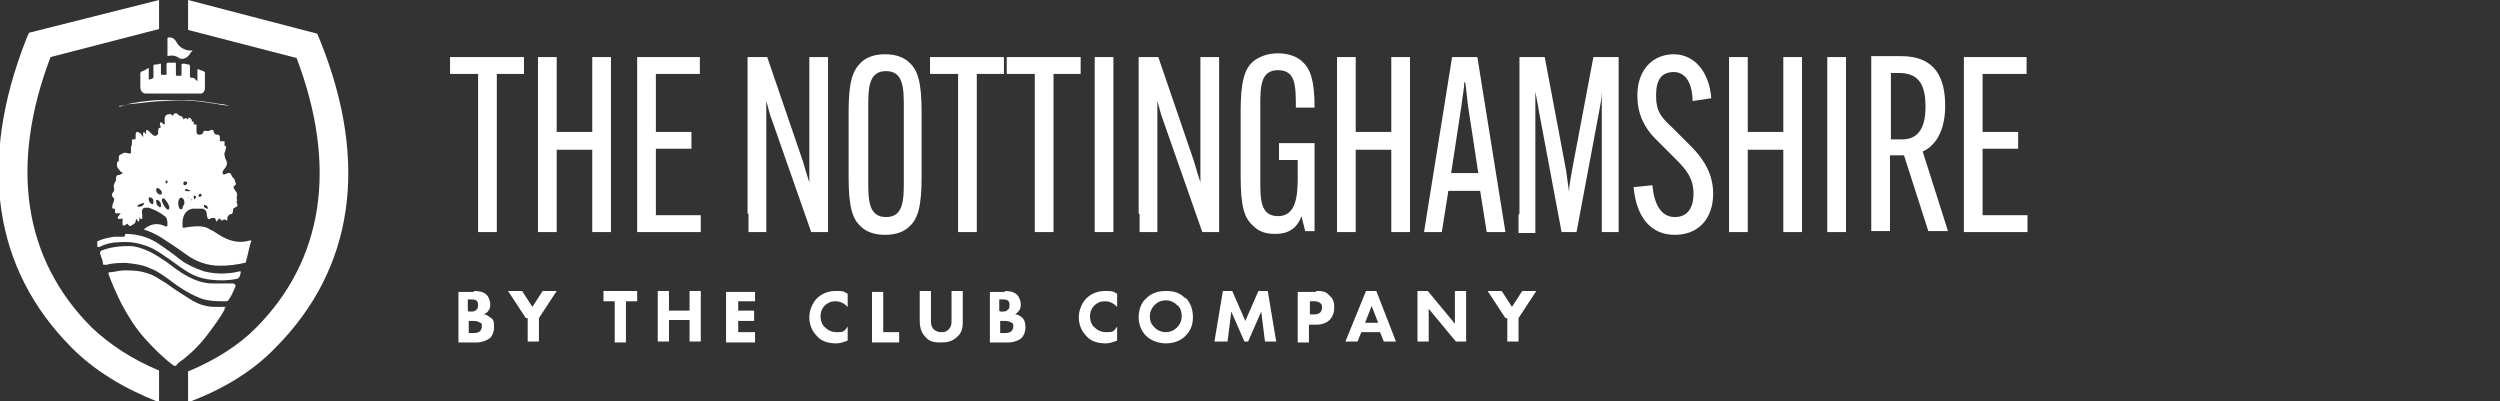 <?xml version="1.0" encoding="UTF-8"?>
<svg id="Layer_2" xmlns="http://www.w3.org/2000/svg" version="1.1" viewBox="0 0 267.2 42.9">
  <rect x="0" y="0" width="267.2" height="42.9" fill="#333333" stroke="none"/>
  <!-- Generator: Adobe Illustrator 29.2.0, SVG Export Plug-In . SVG Version: 2.1.0 Build 108)  -->
  <defs>
    <style>
      .st0 {
        fill: #fff;
      }
    </style>
  </defs>
  <g>
    <path class="st0" d="M50.6,31.1c.3,0,1,0,1.4.4.3.3.4.8.4,1s0,.5-.2.7c-.1.2-.3.3-.5.4.3,0,.5.2.8.4s.3.5.3,1-.2.9-.4,1.1c-.5.4-1.1.5-1.4.5h-2v-5.4h1.7,0ZM50.1,33.3h.2c.2,0,.5,0,.6-.2.1,0,.2-.2.2-.5s-.1-.4-.2-.5c-.2-.1-.4-.1-.7-.1h-.2s0,1.2,0,1.2ZM50.1,35.6h.3c.3,0,.7,0,.9-.2.1-.1.2-.3.2-.5s0-.4-.2-.4c-.2-.2-.6-.2-.9-.2h-.3v1.3h0Z"/>
    <path class="st0" d="M56.2,34l-1.9-2.9h1.5l1.1,1.7,1.1-1.7h1.5l-1.9,2.9v2.5h-1.2v-2.5h0Z"/>
    <path class="st0" d="M66.9,32.2v4.4h-1.2v-4.4h-1.2v-1.1h3.6v1.1h-1.2Z"/>
    <path class="st0" d="M71.5,33.2h2.2v-2.1h1.2v5.4h-1.2v-2.3h-2.2v2.3h-1.2v-5.4h1.2v2.1Z"/>
    <path class="st0" d="M80.7,32.2h-1.8v1h1.7v1.1h-1.7v1.2h1.8v1.1h-3.1v-5.4h3.1v1.1h0Z"/>
    <path class="st0" d="M90.6,36.4c-.5.2-.9.3-1.2.3-1,0-1.7-.3-2.1-.8-.5-.5-.8-1.2-.8-2s.4-1.6.8-2c.5-.5,1.2-.8,2-.8s.8,0,1.3.3v1.4c-.3-.3-.7-.6-1.3-.6s-.8.2-1.1.4c-.3.3-.5.7-.5,1.2s.2,1,.5,1.2c.1.1.5.5,1.2.5s.8,0,1.2-.6v1.4h0Z"/>
    <path class="st0" d="M94.4,31.1v4.4h1.7v1.1h-2.9v-5.4h1.2Z"/>
    <path class="st0" d="M102.9,34.3c0,.5,0,1.2-.6,1.7-.5.5-1.1.6-1.7.6s-1.2,0-1.7-.6c-.5-.5-.6-1.2-.6-1.7v-3.2h1.2v3.2c0,.2,0,.6.3.9.2.2.5.3.8.3s.5,0,.8-.3c.3-.3.3-.7.3-.9v-3.2h1.2v3.2Z"/>
    <path class="st0" d="M107.3,31.1c.3,0,1,0,1.4.4.3.3.4.8.4,1s0,.5-.2.7c-.1.2-.3.3-.4.4.3,0,.6.2.8.4.2.2.3.5.3,1s-.2.9-.4,1.1c-.4.4-1.1.5-1.4.5h-2v-5.4h1.7,0ZM106.9,33.3h.2c.2,0,.5,0,.6-.2.1,0,.2-.2.2-.5s-.1-.4-.2-.5c-.2-.1-.4-.1-.7-.1h-.2s0,1.2,0,1.2ZM106.9,35.6h.3c.3,0,.7,0,.9-.2.1-.1.2-.3.2-.5s0-.4-.2-.4c-.2-.2-.6-.2-.9-.2h-.3v1.3h0Z"/>
    <path class="st0" d="M119.4,36.4c-.5.2-.9.3-1.2.3-1,0-1.7-.3-2.1-.8-.5-.5-.8-1.2-.8-2s.4-1.6.8-2c.5-.5,1.2-.8,2-.8s.8,0,1.3.3v1.4c-.3-.3-.7-.6-1.3-.6s-.8.2-1.1.4c-.3.3-.5.7-.5,1.2s.2,1,.5,1.2c.1.1.5.5,1.2.5s.8,0,1.2-.6v1.4h0Z"/>
    <path class="st0" d="M126.7,31.8c.5.5.8,1.2.8,2.1s-.3,1.5-.8,2c-.5.5-1.2.8-2.1.8s-1.7-.4-2.1-.8c-.5-.5-.8-1.2-.8-2s.3-1.6.8-2c.4-.4,1-.8,2.1-.8s1.6.3,2.1.8h0ZM123.4,32.6c-.2.2-.5.6-.5,1.2s.2.9.5,1.2c.3.3.7.5,1.2.5s.9-.2,1.2-.5c.2-.2.5-.6.5-1.2s-.2-1-.5-1.2c-.3-.3-.7-.5-1.2-.5s-.9.2-1.2.5h0Z"/>
    <path class="st0" d="M129.8,36.5l.9-5.4h1l1.4,3.2,1.4-3.2h1l.9,5.4h-1.2l-.4-3.2-1.4,3.2h-.4l-1.4-3.2-.4,3.2h-1.2Z"/>
    <path class="st0" d="M140.7,31.1c.5,0,1,0,1.4.5.5.4.5.9.5,1.3,0,.7-.3,1.1-.5,1.3-.4.4-1,.5-1.4.5h-.8v1.9h-1.2v-5.4h1.9,0ZM140,33.6h.4c.2,0,.5,0,.7-.2.1-.1.2-.3.2-.5s0-.4-.2-.5c-.2-.2-.5-.2-.7-.2h-.4v1.5Z"/>
    <path class="st0" d="M147.6,35.5h-2.1l-.4,1h-1.3l2.2-5.4h1.1l2.1,5.4h-1.3l-.4-1h0ZM147.3,34.5l-.7-1.8-.7,1.8h1.3Z"/>
    <path class="st0" d="M151.5,36.5v-5.4h1.1l2.9,3.5v-3.5h1.2v5.4h-1.1l-2.9-3.5v3.5h-1.2Z"/>
    <path class="st0" d="M160.9,34l-1.9-2.9h1.5l1.1,1.7,1.1-1.7h1.5l-1.9,2.9v2.5h-1.2v-2.5h0Z"/>
  </g>
  <g>
    <path class="st0" d="M53.1,7.9v16.9s-2,0-2,0v-1.9s0-15,0-15h-3v-1.8h7.9v1.8h-3Z"/>
    <path class="st0" d="M65.3,6.1v1.9s0,14.9,0,14.9v1.9s-2,0-2,0v-1.9s0-6.9,0-6.9h-3.8v8.8s-2,0-2,0v-1.9s0-14.9,0-14.9v-1.9s2,0,2,0v1.9s0,6.1,0,6.1h3.8V6.1s2,0,2,0Z"/>
    <path class="st0" d="M70.1,15.9v7.1h4.8v1.8h-6.8v-1.9s0-14.9,0-14.9v-1.9s6.7,0,6.7,0v1.8h-4.7v6.2h3.8v1.8h-3.8Z"/>
    <path class="st0" d="M79.9,22.8V6.1s2.1,0,2.1,0l3.8,11.1c.3,1,.5,1.7.7,2.3h0c0-.7,0-1.7,0-2.5V6.1s2,0,2,0v1.9s0,14.9,0,14.9v1.9s-1.8,0-1.8,0l-4.1-11.7c-.4-1-.5-1.7-.7-2.3h0c0,.7,0,1.7,0,2.5v11.5s-1.9,0-1.9,0v-1.9Z"/>
    <path class="st0" d="M92,24.2c-.9-.8-1.3-2.1-1.3-5.3v-6.9c0-3.2.4-4.4,1.3-5.3.6-.6,1.5-.9,2.6-.9s2,.3,2.6.9c.9.8,1.3,2.1,1.3,5.3v6.9c0,3.2-.4,4.5-1.3,5.3-.6.6-1.5.9-2.6.9s-2-.3-2.6-.9ZM96.6,19.3v-7.8c0-2,0-3.9-1.9-3.9s-1.9,1.9-1.9,3.9v7.8c0,2,0,3.9,1.9,3.9s1.9-1.9,1.9-3.9Z"/>
    <path class="st0" d="M104.4,7.9v16.9s-2,0-2,0v-1.9s0-15,0-15h-3v-1.8h7.9v1.8h-3Z"/>
    <path class="st0" d="M112.6,7.9v16.9s-2,0-2,0v-1.9s0-15,0-15h-3v-1.8h7.9v1.8h-3Z"/>
    <path class="st0" d="M119,6.1v1.9s0,14.9,0,14.9v1.9s-2,0-2,0v-1.9s0-14.9,0-14.9v-1.9s2,0,2,0Z"/>
    <path class="st0" d="M121.7,22.8V6.1s2.1,0,2.1,0l3.8,11.1c.3,1,.5,1.7.7,2.3h0c0-.7,0-1.7,0-2.5V6.1s2,0,2,0v1.9s0,14.9,0,14.9v1.9s-1.8,0-1.8,0l-4.1-11.7c-.4-1-.5-1.7-.7-2.3h0c0,.7,0,1.7,0,2.5v11.5s-1.9,0-1.9,0v-1.9Z"/>
    <path class="st0" d="M136.5,15.3h4v9.4h-1l-.4-1.6h0c-.5,1.4-1.5,1.9-2.8,1.9s-1.9-.4-2.4-.9c-.9-.8-1.3-2-1.3-5.3v-6.9c0-3.1.4-4.5,1.3-5.3.6-.5,1.5-.9,2.7-.9s2.1.4,2.6.9c.9.8,1.3,2.1,1.3,4.9h0c0,0-2,0-2,0h0c0-2.3,0-4-1.9-4s-1.9,1.8-1.9,3.9v7.8c0,2.1,0,3.9,1.9,3.9s2.1-2.1,2.1-4.1v-1.9h-2v-1.8Z"/>
    <path class="st0" d="M150.7,6.1v1.9s0,14.9,0,14.9v1.9s-2,0-2,0v-1.9s0-6.9,0-6.9h-3.8v8.8s-2,0-2,0v-1.9s0-14.9,0-14.9v-1.9s2,0,2,0v1.9s0,6.1,0,6.1h3.8V6.1s2,0,2,0Z"/>
    <path class="st0" d="M154.2,24.8h-2l3-18.7h2.7l3,18.7h-2l-.7-4.4h-3.4l-.7,4.4ZM155.2,18.5h2.8l-1.1-7.2c-.1-.8-.2-1.9-.3-2.5h-.1c0,.6-.2,1.6-.3,2.5l-1.1,7.2Z"/>
    <path class="st0" d="M162.4,22.8V6.1s2.7,0,2.7,0l2.3,12.2c.1.7.2,1.6.3,2.2h0c0-.7.2-1.5.3-2.2l2.3-12.2h2.7v1.9s0,14.9,0,14.9v1.9s-1.8,0-1.8,0v-1.9s0-10.8,0-10.8c0-.7,0-1.6,0-2.3h0c0,.7-.2,1.6-.3,2.2l-2.4,12.8h-1.6l-2.4-12.8c-.1-.7-.3-1.6-.4-2.2h0c0,.7,0,1.6,0,2.3v12.8s-1.8,0-1.8,0v-1.9Z"/>
    <path class="st0" d="M176.6,19.7c.2,2.4,1.1,3.5,2.4,3.5s2-.9,2-2.5-.7-2.5-1.9-3.7l-1.9-1.9c-1.6-1.5-2.2-3.1-2.2-4.9,0-2.8,1.7-4.4,3.9-4.4s3.8,1.9,4,4.7l-2,.3c0-1.8-.7-3.1-2-3.1s-1.9.8-1.9,2.5.5,2.3,1.8,3.5l1.9,1.9c1.6,1.6,2.4,3.2,2.4,5.1,0,2.7-1.6,4.4-4.1,4.4s-4.1-1.8-4.4-5.1l2-.2Z"/>
    <path class="st0" d="M192.6,6.1v1.9s0,14.9,0,14.9v1.9s-2,0-2,0v-1.9s0-6.9,0-6.9h-3.8v8.8s-2,0-2,0v-1.9s0-14.9,0-14.9v-1.9s2,0,2,0v1.9s0,6.1,0,6.1h3.8V6.1s2,0,2,0Z"/>
    <path class="st0" d="M197.3,6.1v1.9s0,14.9,0,14.9v1.9s-2,0-2,0v-1.9s0-14.9,0-14.9v-1.9s2,0,2,0Z"/>
    <path class="st0" d="M202,16.6v8.1s-2,0-2,0v-1.9s0-14.9,0-14.9v-1.9s3.2,0,3.2,0c3.7,0,4.7,2.4,4.7,5.3h0c0,2.2-.7,4.1-2.4,4.9l2.7,8.5h-2.1l-2.6-8.1h-1.5ZM202,14.9h1.3c1.9,0,2.5-1.5,2.5-3.5h0c0-2-.5-3.6-2.8-3.6h-.9v7.1Z"/>
    <path class="st0" d="M211.9,15.9v7.1h4.8v1.8h-6.8v-1.9s0-14.9,0-14.9v-1.9s6.7,0,6.7,0v1.8h-4.7v6.2h3.8v1.8h-3.8Z"/>
  </g>
  <g>
    <g>
      <g>
        <path class="st0" d="M34.2,4.3l-.3-.7L20.1,0v3.2l11.6,3c4.4,11.6,2.9,21.6-4.4,28.9-1.8,1.8-4.3,3.4-7.2,4.6v3.3c3.8-1.4,7-3.4,9.3-5.8,8.4-8.4,10.1-19.8,4.8-32.9"/>
        <path class="st0" d="M17,39.6c-2.9-1.2-5.3-2.8-7.2-4.6C2.5,27.7,1,17.7,5.4,6.1l11.6-3V0L3.1,3.5l-.3.7C-2.4,17.4-.7,28.8,7.7,37.2c2.4,2.4,5.5,4.3,9.3,5.8v-3.3Z"/>
      </g>
      <path class="st0" d="M31.5,19.6"/>
    </g>
    <path class="st0" d="M15.4,24.5c0,0,0,0,.1-.1.7-.5,1.4-.6,2.2-.2.1,0,.2,0,.2-.1,0-.4,0-.8-.3-1-.5-.4-1.1-.7-1.7-.9-.1,0-.3,0-.4,0-.3,0-.4.4-.3.7,0,.1,0,.2,0,.3,0,0,0,.2,0,.2,0,0-.1,0-.2,0,0,0,0-.1-.1-.2,0,.1,0,.2,0,.3,0,0,0,.1-.1.2,0,0,0,0-.1-.1,0,0,0,0,0,0,0,0,0-.1-.1-.2,0,0-.1.1-.1.2,0,.2-.1.3-.3.4,0,0,0,0,0,0-.2.2-.4.2-.5,0,0-.1-.1-.1-.2,0,0,0-.1,0-.2.1-.2,0-.2,0-.2-.2,0-.2,0-.3,0-.4,0-.2,0-.2-.2-.1,0,0,0,0-.1,0,0,0-.1,0-.2,0,0,0,0-.2,0-.2,0-.1.2-.2.3-.4,0,0-.1,0-.2,0,0,0-.1,0-.2,0-.2,0-.2,0-.2-.3,0-.1,0-.2-.1-.2-.2,0-.2,0-.2-.2,0-.2.1-.4.2-.7,0,0,0-.2,0-.2,0,0,0,0,0,0-.3-.2-.3-.5,0-.8,0,0,0,0,0-.1,0,0,0-.1,0-.2-.1-.2,0-.5.1-.6,0,0,0-.1.1-.2,0,0,0-.2,0-.2,0-.3.1-.4.3-.4,0,0,.2,0,.2-.1,0,0,.2,0,.2-.1,0,0,0,0,0,0,0,0,0,0-.1-.1-.1,0-.2-.2-.3-.3-.1-.1-.2-.3-.2-.4,0-.3,0-.4.2-.5,0,0,0,0,0-.2,0-.3,0-.4.2-.5,0,0,.1,0,.2-.1.2-.1.4-.1.6,0,0,0,.2,0,.3,0,0-.1,0-.2,0-.3,0,0,0-.1,0-.2,0-.2,0-.3.1-.4,0,0,0-.1,0-.2,0,0,0-.1,0-.2,0-.2,0-.2.2-.2.2,0,.2,0,.2-.3,0,0,0-.1,0-.2,0-.3.2-.4.4-.2.1,0,.2.2.3.3,0,0,0,0,.1.2,0,0,0-.2,0-.2,0,0,0-.2,0-.3,0-.1.1-.1.2,0,0,0,0,0,0,.1,0,0,0,0,.1,0,0,0,0-.1,0-.2,0-.2.1-.3.3-.1,0,0,.2.2.3.3.3.3.5.3.7,0,0,0,0-.1,0-.2,0-.3,0-.4.3-.5,0,0,0-.1-.1-.2,0,0,0-.2,0-.3,0,0,.2,0,.2,0,0,0,.1.1.2.2,0,0,0,0,.1,0,0,0,0-.1,0-.2,0-.2,0-.3,0-.5.1-.4.4-.4.7-.4,0,0,0,.1.2.2,0,0,0,0,0-.1.2-.3.4-.2.6,0,0,0,.1.1.2.1.1,0,.2.1.3.3,0,.1,0,.1.1,0,.1-.1.2-.1.3,0,0,0,0,.1.1,0,0,0,0-.2.2-.1,0,0,.1.1.2.2,0,0,0,.1,0,.2,0,0,.1,0,.2,0,0,0,0,0,0,0,0,0,0,0,0,.1,0,0,0,0,0,0,0,0,0,.2,0,.2,0,0,.1,0,.2,0,.1,0,.1,0,.1.2,0,.2,0,.3,0,.5,0,.2,0,.3.2.4.2,0,.4,0,.5-.2.1-.3.1-.2.4-.2,0,0,.2,0,.2,0,0,0,.1,0,.2-.1.1,0,.2,0,.3,0,0,0,0,.2.1.3,0,.1.1.2.3.2.2,0,.2,0,.3.2,0,.1,0,.2,0,.3,0,.2,0,.2.2.2,0,0,.2,0,.3,0,0,.1,0,.2,0,.3,0,.1,0,.2,0,.2.2,0,.2.1.1.4,0,0,0,0,0,.1-.2.3-.1.6,0,.9.2.3.2.6,0,.9-.1.1-.2.3-.3.4,0,0,0,.2,0,.3,0,0,.2.1.3,0,0,0,.1,0,.2-.1.1,0,.2,0,.3,0,0,0,.1.2.2.3,0,0,0,.1.1.2.2.1.2.4.3.6,0,.1,0,.2-.1.2-.2.2-.2.2,0,.5,0,.1.2.2.2.3,0,.1.1.2,0,.4,0,.1,0,.2,0,.3,0,0,.1.1,0,.2,0,0,0,.1,0,.2.1.1.1.3,0,.4,0,0-.1,0-.2.1-.1,0-.2.1-.2.3,0,.3-.1.4-.3.4-.1,0-.2.2-.3.3,0,0,0,.1,0,.2,0,.2-.1.2-.2.1,0,0,0,0,0,0-.1-.1-.2,0-.3,0,0,0,0,0,0,0,0,.1-.1.1-.2,0-.1-.2-.2-.2-.3,0,0,0-.1.1-.2.2,0,0,0-.2-.1-.3,0,0,0-.1,0-.1,0,0-.1,0-.2,0,0,0-.2,0-.2,0-.3.2-.4.2-.5-.3,0-.5-.2-.7-.6-.7-.3,0-.6,0-.9,0-.7.1-1.1.7-1.1,1.6,0,.5,0,.5.4.4.7-.1,1.4-.2,2.1,0,.3.1.5.3.8.4.6.4,1.2.8,1.9,1,.7.2,1.3.2,2,0,.2,0,.2,0,.1.2-.2.7-.3,1.3-.5,2,0,.1,0,.2-.2.2-.8.2-1.7.3-2.6.3-1.3,0-2.5-.4-3.6-1.2-.7-.5-1.4-1-2.2-1.5-.7-.5-1.3-.8-2.1-1.1,0,0,0,0-.1,0ZM17.3,21.4c0,.3.4.9.6,1,.1,0,.2,0,.2-.2,0-.3-.4-.9-.6-1-.1,0-.2,0-.2.2ZM19.7,21.7c0-.2,0-.4-.2-.5,0-.1-.2-.1-.3,0-.2.2-.2.8,0,1.1,0,.1.2.1.3,0,0-.2.1-.3.2-.5ZM17.3,20.6c0-.2-.2-.4-.4-.5-.2,0-.2,0-.2.3,0,.2.3.4.4.4.1,0,.2,0,.2-.2ZM16.4,21.6c0-.2,0-.4-.3-.5,0,0-.1,0-.2,0,0,0,0,.1,0,.2,0,.2.1.4.3.5.1.1.2,0,.2-.2ZM17.2,21.9c0-.2-.1-.4-.3-.5-.1-.1-.3,0-.2.2,0,.2.1.4.3.5.1.1.3,0,.2-.2ZM18.1,20.5s0,0,0-.1c0-.3,0-.7,0-1,0,0,0,0,0,0,0,0,0,0,0,0,0,.3,0,.6,0,.9,0,0,0,0,0,.2ZM19.4,19.9c0-.1,0-.2,0-.3,0,0,0,0,0,0,0,0,0,0,0,0,0,.2,0,.5,0,.7,0,0,0,0,0,0,0,0,0,0,0,0,0-.1,0-.2,0-.3ZM15.4,21.7s0,0,0,0c-.1,0-.6.1-.7.3,0,0,0,.1,0,.1.3,0,.5,0,.7-.3ZM20,20.2c0,0-.2,0-.2,0,0,0,0,.1,0,.2.2,0,.3.1.5,0,0,0,0,0,0,0,0,0,0,0,0-.1,0,0-.2,0-.2,0ZM22.2,22.3c.1,0,.1,0,0-.1,0-.2-.2-.3-.4-.3,0,0,0,0,0,0,0,0,0,0,0,.1,0,.2.2.3.4.3ZM19.8,19.8c0,0,.2-.1.2-.2,0-.1,0-.2-.2-.2-.1,0-.2,0-.2.2,0,.1,0,.2.2.2ZM21.4,21.1c0-.1.1-.2.2-.2,0,0-.1-.2-.2-.2,0,0-.1,0-.2.2,0,0,0,.1.2.2ZM21,21.1c0,0-.1-.2-.2-.2-.1,0-.1.1-.1.2,0,0,0,.2.1.2,0,0,0-.1.2-.2ZM17.7,19.3h0c0,0,0,.1,0,.2,0,0,0,.1.1.1,0,0,.1,0,.1-.1,0,0,0-.1,0-.2ZM20.5,21.4c0,0,0-.1-.1-.1,0,0,0,0,0,.1,0,0,0,0,0,0,0,0,0,0,.1,0ZM20.2,21.2c0,0,0-.1-.1-.1,0,0,0,0,0,0,0,0,0,.1,0,.1,0,0,0,0,.1-.1Z"/>
    <path class="st0" d="M24,32.9c0,0,0,.1,0,.2-.5.9-1.1,1.7-1.7,2.5-.8,1.1-1.7,2-2.7,2.8-.3.2-.6.4-.8.7,0,0-.1,0-.2,0-1.1-.8-2.1-1.8-3.1-2.9-1-1.1-1.8-2.4-2.5-3.7-.5-1-1-2.1-1.4-3.2,0-.2,0-.2.1-.2.5,0,1-.2,1.5-.2.8,0,1.7,0,2.5.3.8.2,1.4.7,2.1,1.1.8.6,1.6,1.1,2.4,1.6.9.6,1.8.9,2.8.9.3,0,.6,0,1,0,0,0,.1,0,.2,0Z"/>
    <path class="st0" d="M25.2,30.5c-.1.3-.2.5-.3.7-.1.3-.3.6-.5.9,0,0-.1.1-.2.1-1.1,0-2.2,0-3.2-.5-.9-.4-1.7-.9-2.5-1.5-.8-.6-1.6-1.2-2.4-1.5-.8-.4-1.7-.5-2.6-.6-.7,0-1.4,0-2.1.2,0,0-.1,0-.2,0-.1,0-.2,0-.2-.1,0-.4-.2-.7-.3-1.1,0-.1,0-.2.1-.3,1-.4,2-.5,3-.5.8,0,1.5.3,2.2.6.6.3,1.2.7,1.8,1.1.7.5,1.4,1.1,2.2,1.5.9.5,1.8.8,2.8.8.7,0,1.4,0,2.1,0,0,0,0,0,.1,0Z"/>
    <path class="st0" d="M21.1,8.7v-1.3c.1,0,.2,0,.3.1.2,0,.3.1.5.2,0,0,0,.1,0,.2,0,.5,0,1.1,0,1.6,0,.2-.2.5-.4.5-.1,0-.2,0-.3,0-1.9,0-3.7,0-5.6,0-.4,0-.6-.3-.6-.7,0-.4,0-.9,0-1.4,0-.1,0-.2.2-.3.2,0,.4-.2.6-.3.1,0,.2,0,.1.1,0,.3,0,.6,0,.9,0,0,0,.1,0,.2.2,0,.4-.1.5-.2,0,0,0,0,0-.2,0-.3,0-.6,0-1,0-.1,0-.2.1-.2.2,0,.4,0,.6-.1.1,0,.1,0,.1.1,0,.3,0,.6,0,.9,0,.1,0,.2.1.2.1,0,.2,0,.4,0,.1,0,.1,0,.1-.2,0-.3,0-.6,0-.9,0-.1,0-.2.2-.2.2,0,.5,0,.7,0,.1,0,.1,0,.1.2,0,.3,0,.6,0,1,0,.1,0,.2.1.2.1,0,.3,0,.4,0,0,0,.1,0,.1-.1,0-.3,0-.6,0-1,0-.1,0-.2.2-.2.2,0,.4.1.6.1,0,0,.1,0,.1.2,0,.3,0,.6,0,1,0,.1,0,.2.1.2.1,0,.3,0,.4.1Z"/>
    <path class="st0" d="M13.4,25c1.4,0,2.7.4,3.9,1.3.6.4,1.3.9,1.9,1.4.8.6,1.7,1,2.6,1.3.8.2,1.7.3,2.5.2.4,0,.9-.1,1.3-.2.1,0,.2,0,.1.2,0,.2-.1.4-.2.5,0,0-.1.1-.2.1-.9.2-1.8.2-2.7.1-1-.1-1.9-.4-2.8-1-.8-.5-1.5-1.1-2.3-1.6-.7-.5-1.4-.9-2.1-1.1-.9-.3-1.8-.4-2.8-.3-.7,0-1.4.2-2,.5-.1,0-.2,0-.2-.1,0-.1,0-.2,0-.3,0-.1,0-.2,0-.2.6-.3,1.2-.4,1.8-.5.4,0,.7,0,1.1,0Z"/>
    <path class="st0" d="M12.7,11.4c.2,0,.5-.1.7-.2,1.1-.3,2.2-.4,3.4-.5,1,0,2,0,3,0,1.2,0,2.4.2,3.6.4.4,0,.7.1,1.1.2,0,0,0,0,.1,0,0,0,0,0,0,0,0,0,0,0,0,0,0,0-.1,0-.2,0-.9-.1-1.8-.3-2.7-.4-1.4-.2-2.7-.2-4.1-.1-1.1,0-2.3.2-3.4.3-.4,0-.8.1-1.2.2,0,0-.2,0-.2,0,0,0,0,0,0,0Z"/>
    <path class="st0" d="M20.4,5.6c-.1.2-.3.4-.4.5-.3.2-.7.3-1,0-.4-.2-.7-.2-1.1-.1,0,0,0,0,0,0,0,0,0,0,0,0,0,0,0,0,0-.2,0-.5,0-1,0-1.6,0-.2,0-.2.2-.2.3,0,.5.1.7.4.3.6.8.9,1.4,1,.1,0,.2,0,.4,0Z"/>
  </g>
</svg>